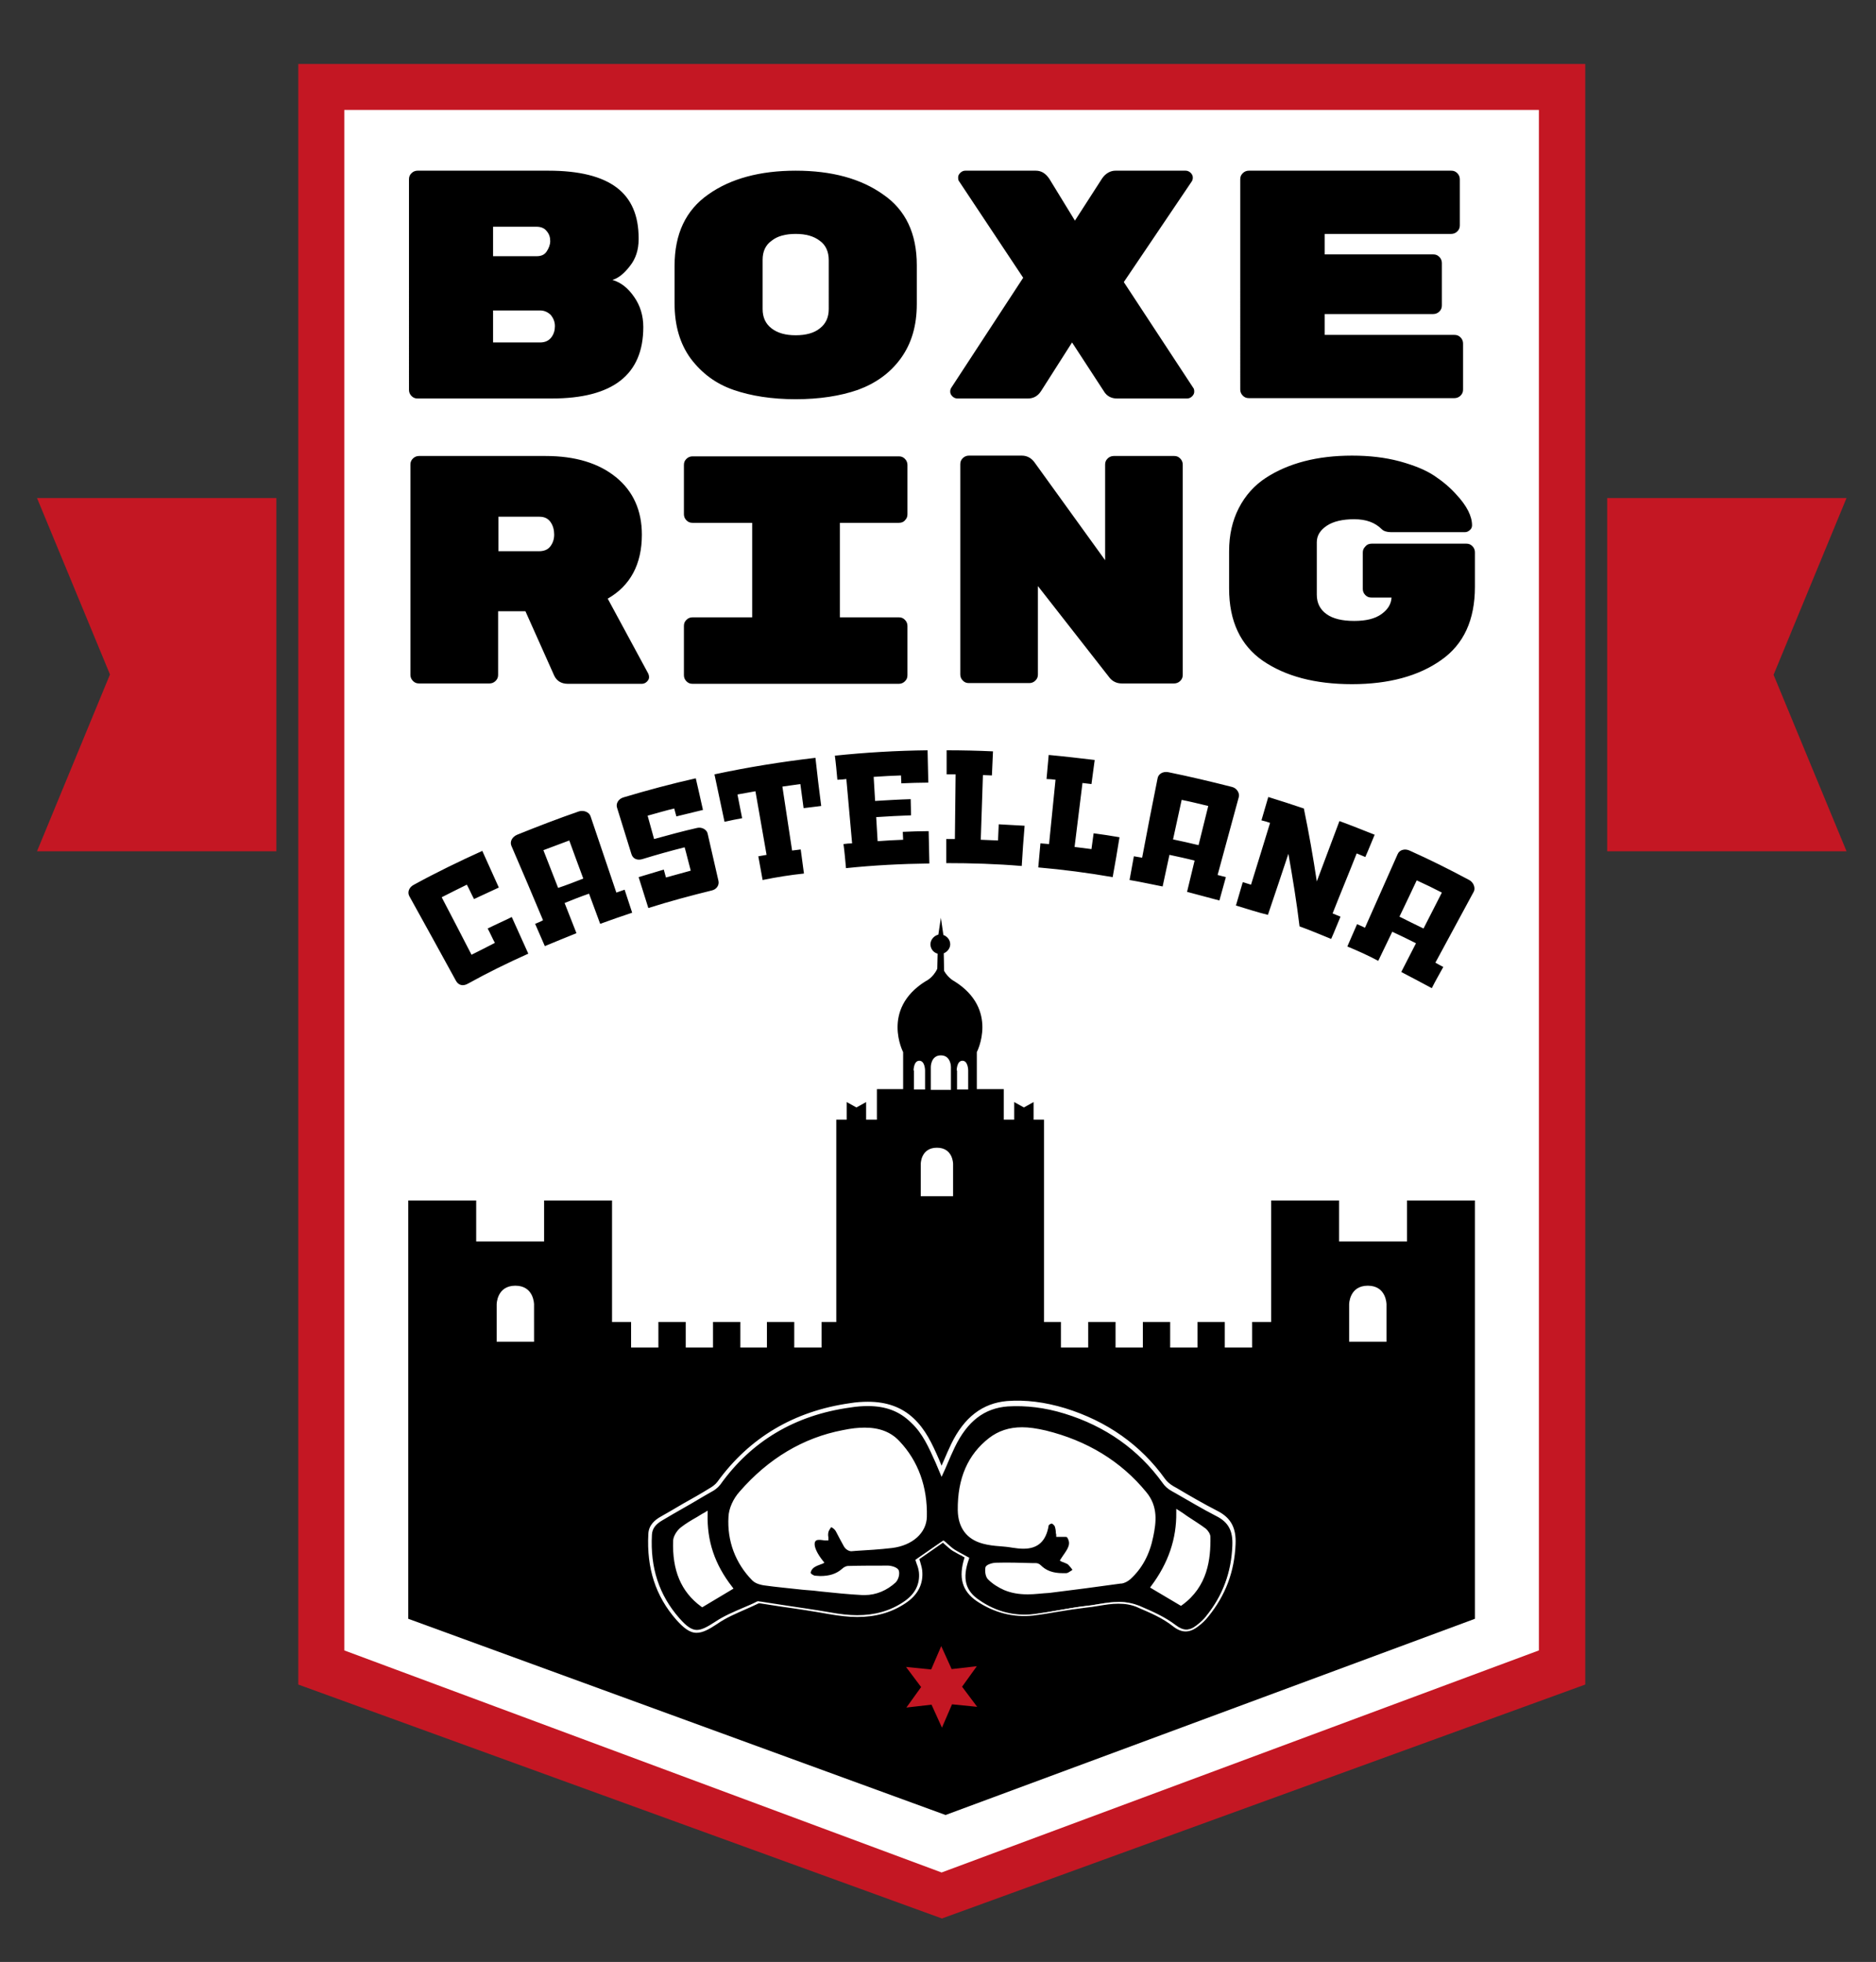 <?xml version="1.0" encoding="utf-8"?>
<!-- Generator: Adobe Illustrator 28.0.0, SVG Export Plug-In . SVG Version: 6.00 Build 0)  -->
<svg version="1.1" id="Livello_1" xmlns="http://www.w3.org/2000/svg" xmlns:xlink="http://www.w3.org/1999/xlink" x="0px" y="0px"
	 viewBox="0 0 522 546" style="enable-background:new 0 0 522 546;" xml:space="preserve">
<rect x="0" y="0" width="522" height="546" fill="#333333" stroke="none"/>
<style type="text/css">
	.st0{fill:#FFFFFF;}
	.st1{fill:#C41723;}
</style>
<path class="st0" d="M435.2,26.2v436.3L262,525.5L88.8,462.5V26.2H262H435.2z"/>
<path d="M410.4,450.5V334.1h-18.9v11.4h-18.9v-11.4h-18.9v33.8h-5.3v7.1h-7.6v-7.1h-7.6v7.1h-7.6v-7.1H318v7.1h-7.6v-7.1h-7.6v7.1
	h-7.6v-7.1h-4.7v-56.3h-2.9v-4.9l-2.7,1.5l-2.7-1.5v4.9h-2.9v-8.5h-7.5v-10.3c0,0,6.2-11.9-6.2-19.7c0,0-1.7-0.8-2.9-2.9l-0.1-4.9
	c1-0.4,1.8-1.4,1.8-2.5c0-1.2-0.8-2.2-1.9-2.6l-0.7-4.8l-0.7,4.7c-1.2,0.3-2.2,1.4-2.2,2.7c0,1.2,0.8,2.3,2,2.6l-0.1,4.2
	c-1.2,2.6-3.3,3.5-3.3,3.5c-12.4,7.8-6.2,19.7-6.2,19.7v10.3H244v8.5h-3v-4.9l-2.7,1.5l-2.7-1.5v4.9h-2.9v56.3h-4.1v7.1h-7.6v-7.1
	h-7.6v7.1H206v-7.1h-7.6v7.1h-7.6v-7.1h-7.6v7.1h-7.6v-7.1h-5.3v-33.8h-18.9v11.4h-18.9v-11.4h-18.9v116.4l149.5,54.6L410.4,450.5z
	 M148.7,373.4h-10.5v-10.4c0,0,0-5.2,5.2-5.2c5.2,0,5.2,5.2,5.2,5.2V373.4z M266.2,297.9c0,0,0-2.7,1.6-2.7c1.6,0,1.6,2.7,1.6,2.7
	v5.3h-3.1V297.9z M259,296.9c0,0,0-3.2,2.8-3.2c2.8,0,2.8,3.2,2.8,3.2v6.4H259V296.9z M260.7,319.4c4.5,0,4.5,4.5,4.5,4.5v9h-9v-9
	C256.2,323.9,256.2,319.4,260.7,319.4z M254.2,297.9c0,0,0-2.7,1.6-2.7c1.6,0,1.6,2.7,1.6,2.7v5.3h-3.1V297.9z M385.9,373.4h-10.5
	v-10.4c0,0,0-5.2,5.2-5.2c5.2,0,5.2,5.2,5.2,5.2V373.4z M179,91c0,13.3-8.5,19.9-25.5,19.9h-37.3c-0.7,0-1.2-0.2-1.7-0.7
	c-0.5-0.5-0.7-1.1-0.7-1.7V49.9c0-0.7,0.2-1.2,0.7-1.7c0.5-0.5,1.1-0.7,1.7-0.7h36.4c8.6,0,14.9,1.6,19,4.7
	c4.1,3.1,6.1,7.8,6.1,14.1v0.3c0,2.9-0.8,5.4-2.4,7.4c-1.6,2.1-3.2,3.4-4.9,3.9c2.4,0.7,4.4,2.3,6.1,4.8C178.1,85,179,87.8,179,91z
	 M152.1,70c0.6-0.9,1-1.9,1-2.9c0-1.1-0.3-2-1-2.8c-0.6-0.8-1.6-1.2-2.8-1.2h-12.1v8.2h12.1C150.6,71.3,151.5,70.9,152.1,70z
	 M137.2,86.4v8.9h13.1c1.4,0,2.4-0.5,3.1-1.4c0.7-0.9,1-2,1-3.1v-0.1c0-1.1-0.4-2.1-1.1-3c-0.8-0.8-1.8-1.3-3-1.3H137.2z
	 M255.1,73.8v10.8c0,6.1-1.5,11.1-4.5,15.2c-3,4.1-7,6.9-11.9,8.7c-4.9,1.7-10.7,2.6-17.3,2.6c-6.6,0-12.4-0.9-17.3-2.6
	c-4.9-1.7-8.8-4.6-11.9-8.7c-3-4.1-4.5-9.2-4.5-15.4V74c0-8.9,3.1-15.5,9.4-19.9c6.2-4.4,14.4-6.6,24.3-6.6c10,0,18.1,2.2,24.3,6.6
	C252,58.4,255.1,65,255.1,73.8z M212.2,72.3V86c0,2.3,0.8,4.1,2.5,5.4c1.7,1.3,3.9,1.9,6.7,1.9c2.8,0,5.1-0.6,6.7-1.9
	c1.7-1.3,2.5-3.1,2.5-5.4V72.4c0-2.3-0.8-4.2-2.5-5.4c-1.7-1.3-3.9-1.9-6.7-1.9c-2.8,0-5.1,0.6-6.7,1.9
	C213,68.2,212.2,70,212.2,72.3z M332,107.9c0.2,0.2,0.3,0.6,0.3,1.1c0,0.5-0.2,0.9-0.6,1.3c-0.4,0.4-0.9,0.6-1.4,0.6h-19.5
	c-1.6,0-2.9-0.7-3.7-2.1l-8.8-13.5l-8.6,13.5c-0.9,1.4-2.1,2.1-3.7,2.1h-19.6c-0.5,0-1-0.2-1.4-0.6c-0.4-0.4-0.6-0.8-0.6-1.3
	c0-0.5,0.1-0.8,0.3-1.1l20-30.6l-17.8-26.8c-0.2-0.2-0.3-0.6-0.3-1.1c0-0.5,0.2-0.9,0.6-1.3c0.4-0.4,0.9-0.6,1.4-0.6h19.6
	c1.6,0,2.8,0.8,3.8,2.3l7.1,11.6l7.6-11.8c1-1.4,2.3-2.1,3.7-2.1h19.5c0.5,0,1,0.2,1.4,0.6c0.4,0.4,0.6,0.8,0.6,1.3
	c0,0.5-0.1,0.8-0.3,1.1l-18.9,28L332,107.9z M368.6,93.2h36.1c0.7,0,1.2,0.2,1.7,0.7c0.5,0.5,0.7,1.1,0.7,1.7v12.8
	c0,0.7-0.2,1.2-0.7,1.7c-0.5,0.5-1.1,0.7-1.7,0.7h-57.2c-0.7,0-1.2-0.2-1.7-0.7c-0.5-0.5-0.7-1.1-0.7-1.7V49.9
	c0-0.7,0.2-1.2,0.7-1.7c0.5-0.5,1.1-0.7,1.7-0.7h56.3c0.7,0,1.2,0.2,1.7,0.7c0.5,0.5,0.7,1.1,0.7,1.7v12.8c0,0.7-0.2,1.2-0.7,1.7
	c-0.5,0.5-1.1,0.7-1.7,0.7h-35.2v5.7h30.2c0.7,0,1.2,0.2,1.7,0.7c0.5,0.5,0.7,1.1,0.7,1.7v11.8c0,0.7-0.2,1.2-0.7,1.7
	c-0.5,0.5-1.1,0.7-1.7,0.7h-30.2V93.2z M180.4,187.5c0.1,0.2,0.2,0.6,0.2,1s-0.2,0.8-0.6,1.2c-0.4,0.4-0.9,0.6-1.4,0.6h-20.6
	c-1.8,0-3.1-0.8-3.8-2.3l-8-17.9h-7.6v17.7c0,0.7-0.2,1.2-0.7,1.7c-0.5,0.5-1.1,0.7-1.7,0.7h-19.6c-0.7,0-1.2-0.2-1.7-0.7
	c-0.5-0.5-0.7-1.1-0.7-1.7v-58.5c0-0.7,0.2-1.2,0.7-1.7c0.5-0.5,1.1-0.7,1.7-0.7h35.2c8.3,0,14.8,2,19.6,5.9c4.8,3.9,7.2,9.3,7.2,16
	c0,8.2-3.2,14.2-9.5,17.8L180.4,187.5z M138.7,143.8v9.6H150c1.3,0,2.4-0.4,3.1-1.3c0.7-0.9,1.1-2,1.1-3.3c0-1.3-0.3-2.5-1-3.5
	c-0.7-1-1.7-1.5-3.1-1.5H138.7z M250.1,145.5h-16.4v26.3h16.4c0.7,0,1.2,0.2,1.7,0.7c0.5,0.5,0.7,1.1,0.7,1.7v13.7
	c0,0.7-0.2,1.2-0.7,1.7c-0.5,0.5-1.1,0.7-1.7,0.7h-57.4c-0.7,0-1.2-0.2-1.7-0.7c-0.5-0.5-0.7-1.1-0.7-1.7v-13.7
	c0-0.7,0.2-1.2,0.7-1.7c0.5-0.5,1.1-0.7,1.7-0.7h16.6v-26.3h-16.6c-0.7,0-1.2-0.2-1.7-0.7c-0.5-0.5-0.7-1.1-0.7-1.7v-13.7
	c0-0.7,0.2-1.2,0.7-1.7c0.5-0.5,1.1-0.7,1.7-0.7h57.4c0.7,0,1.2,0.2,1.7,0.7c0.5,0.5,0.7,1.1,0.7,1.7v13.7c0,0.7-0.2,1.2-0.7,1.7
	C251.4,145.3,250.8,145.5,250.1,145.5z M309.9,126.9h16.8c0.7,0,1.2,0.2,1.7,0.7c0.5,0.5,0.7,1.1,0.7,1.7v58.5
	c0,0.7-0.2,1.2-0.7,1.7c-0.5,0.5-1.1,0.7-1.7,0.7h-14.6c-1.4,0-2.7-0.6-3.6-1.9l-19.7-25.2v24.6c0,0.7-0.2,1.2-0.7,1.7
	c-0.5,0.5-1.1,0.7-1.7,0.7h-16.8c-0.7,0-1.2-0.2-1.7-0.7c-0.5-0.5-0.7-1.1-0.7-1.7v-58.5c0-0.7,0.2-1.2,0.7-1.7
	c0.5-0.5,1.1-0.7,1.7-0.7h14.7c1.4,0,2.6,0.6,3.5,1.8l19.7,27.3v-26.6c0-0.7,0.2-1.2,0.7-1.7C308.6,127.2,309.2,126.9,309.9,126.9z
	 M381.7,151.3h26.3c0.7,0,1.2,0.2,1.7,0.7c0.5,0.5,0.7,1.1,0.7,1.7v9.6c0,9.2-3.1,16-9.4,20.4c-6.2,4.4-14.5,6.7-24.8,6.7
	c-10.3,0-18.5-2.2-24.8-6.5c-6.2-4.3-9.4-11-9.4-20.1v-10.4c0-4.5,0.9-8.5,2.7-12c1.8-3.5,4.3-6.3,7.5-8.4c6.3-4.1,14.3-6.2,24-6.2
	c4.8,0,9.2,0.5,13.3,1.6c4,1.1,7.2,2.4,9.6,4c2.4,1.6,4.4,3.3,6.1,5.2c3,3.2,4.4,6.1,4.4,8.6c0,0.5-0.2,1-0.6,1.3
	c-0.4,0.4-0.9,0.6-1.4,0.6h-20.5c-1.2,0-2.1-0.3-2.6-0.8c-1.9-1.9-4.4-2.8-7.7-2.8c-3.2,0-5.8,0.6-7.6,1.8c-1.8,1.2-2.8,2.7-2.8,4.6
	v14.6c0,2.3,0.9,4.1,2.7,5.4c1.8,1.3,4.4,1.9,7.7,1.9c3.3,0,5.8-0.6,7.6-1.9c1.8-1.3,2.7-2.8,2.8-4.6h-5.6c-0.7,0-1.2-0.2-1.7-0.7
	c-0.5-0.5-0.7-1.1-0.7-1.7v-10.1c0-0.7,0.2-1.2,0.7-1.7C380.4,151.5,381,151.3,381.7,151.3z M130.1,273.8c-1.3,0.7-2.5,0.4-3.2-0.8
	c-4.3-7.9-8.7-15.8-13-23.6c-0.6-1.1-0.1-2.5,1.3-3.2c6.2-3.4,12.6-6.5,19-9.4c1.5,3.4,3.1,6.8,4.6,10.2c-2.3,1.1-4.6,2.1-6.9,3.2
	c-0.7-1.3-1.3-2.7-2-4c-2.3,1.1-4.6,2.3-7,3.5c2.8,5.3,5.5,10.6,8.3,16c2.2-1.1,4.4-2.2,6.5-3.3c-0.7-1.3-1.3-2.7-2-4
	c2.2-1.1,4.5-2.1,6.7-3.2c1.5,3.4,3.1,6.8,4.6,10.2C141.4,267.9,135.7,270.7,130.1,273.8z M151.6,263.3c-0.9-2.1-1.8-4.1-2.7-6.2
	c0.7-0.3,1.5-0.6,2.2-1c-2.9-6.9-5.8-13.8-8.8-20.7c-0.5-1.2,0.2-2.5,1.6-3.1c5.7-2.3,11.4-4.5,17.2-6.5c1.3-0.4,2.8,0.2,3.2,1.3
	c2.4,7.1,4.8,14.2,7.2,21.3c0.8-0.3,1.5-0.5,2.3-0.8c0.7,2.1,1.4,4.3,2.1,6.4c-3,1-5.9,2-8.9,3.1c-1-2.8-2.1-5.6-3.1-8.4
	c-2.3,0.8-4.6,1.7-6.8,2.6c1.1,2.8,2.2,5.6,3.3,8.4C157.4,260.9,154.5,262.1,151.6,263.3z M162.3,244.5c-1.3-3.5-2.6-7-3.9-10.6
	c-2.4,0.9-4.8,1.8-7.2,2.7c1.4,3.5,2.7,7,4.1,10.5C157.7,246.3,160,245.4,162.3,244.5z M180.4,252.7c-0.9-2.9-1.8-5.7-2.7-8.6
	c2.3-0.7,4.6-1.4,7-2.1c0.2,0.7,0.4,1.4,0.6,2.2c2.3-0.6,4.6-1.3,6.9-1.9c-0.6-2.2-1.1-4.4-1.7-6.5c-4,1-7.9,2.1-11.8,3.3
	c-1.4,0.4-2.6-0.1-3-1.4c-1.3-4.3-2.7-8.6-4-12.9c-0.4-1.2,0.4-2.5,1.8-2.9c6.7-2,13.4-3.8,20.1-5.3c0.7,2.9,1.3,5.8,2,8.8
	c-2.5,0.6-4.9,1.2-7.4,1.8c-0.2-0.7-0.4-1.5-0.6-2.2c-2.5,0.6-4.9,1.3-7.4,2c0.6,2.2,1.2,4.3,1.8,6.5c4-1.1,8-2.2,12-3.1
	c1.3-0.3,2.7,0.5,2.9,1.6c1,4.4,2,8.8,3,13.1c0.3,1.2-0.5,2.4-1.8,2.7C192.4,249.2,186.4,250.8,180.4,252.7z M212.2,244.9
	c-0.4-2.2-0.8-4.4-1.2-6.6c0.8-0.1,1.6-0.3,2.3-0.4c-1-5.9-2.1-11.8-3.1-17.7c-1.7,0.3-3.3,0.6-5,0.9c0.4,2.2,0.9,4.4,1.3,6.6
	c-1.6,0.3-3.2,0.6-4.9,1c-0.9-4.4-1.9-8.8-2.8-13.2c9.3-2,18.7-3.5,28.1-4.6c0.5,4.5,1,8.9,1.6,13.4c-1.6,0.2-3.3,0.4-4.9,0.6
	c-0.3-2.2-0.6-4.5-0.9-6.7c-1.7,0.2-3.3,0.5-5,0.7c0.9,5.9,1.8,11.9,2.7,17.8c0.8-0.1,1.6-0.2,2.4-0.3c0.3,2.2,0.6,4.4,0.9,6.7
	C219.9,243.5,216.1,244.1,212.2,244.9z M235.4,241.6c-0.2-2.2-0.4-4.5-0.7-6.7c0.8-0.1,1.6-0.2,2.4-0.2c-0.5-6-1.1-11.9-1.6-17.9
	c-0.8,0.1-1.7,0.2-2.5,0.2c-0.2-2.2-0.4-4.5-0.7-6.7c8.6-0.9,17.2-1.4,25.8-1.5c0.1,3,0.1,6,0.2,9c-2.5,0-5,0.1-7.5,0.2
	c0-0.7-0.1-1.5-0.1-2.2c-2.5,0.1-5,0.2-7.6,0.4c0.1,2.2,0.3,4.5,0.4,6.7c3.3-0.2,6.6-0.4,9.9-0.5c0,1.5,0.1,3,0.1,4.5
	c-3.2,0.1-6.5,0.3-9.7,0.5c0.1,2.2,0.3,4.5,0.4,6.7c2.4-0.2,4.7-0.3,7.1-0.4c0-0.7-0.1-1.5-0.1-2.2c2.4-0.1,4.8-0.2,7.2-0.2
	c0.1,3,0.1,6,0.2,9C250.8,240.4,243.1,240.8,235.4,241.6z M263.3,240.2c0-2.2,0-4.5,0-6.7c0.8,0,1.6,0,2.4,0c0.1-6,0.1-12,0.2-18
	c-0.8,0-1.7,0-2.5,0c0-2.2,0-4.5,0-6.7c4.3,0,8.6,0.1,12.9,0.3c-0.1,2.2-0.2,4.5-0.3,6.7c-0.8,0-1.7-0.1-2.5-0.1
	c-0.2,6-0.4,12-0.6,18c1.6,0.1,3.2,0.1,4.8,0.2c0.1-1.5,0.1-3,0.2-4.5c2.4,0.1,4.8,0.3,7.2,0.4c-0.3,3.7-0.6,7.5-0.8,11.2
	C277.2,240.4,270.2,240.2,263.3,240.2z M288.9,241.4c0.2-2.2,0.4-4.5,0.6-6.7c0.8,0.1,1.6,0.1,2.4,0.2c0.6-6,1.2-11.9,1.8-17.9
	c-0.8-0.1-1.7-0.2-2.5-0.2c0.2-2.2,0.4-4.5,0.6-6.7c4.3,0.4,8.6,0.9,12.8,1.4c-0.3,2.2-0.6,4.5-0.9,6.7c-0.8-0.1-1.7-0.2-2.5-0.3
	c-0.7,5.9-1.5,11.9-2.2,17.8c1.6,0.2,3.1,0.4,4.7,0.6c0.2-1.5,0.4-3,0.6-4.4c2.4,0.3,4.8,0.7,7.2,1.1c-0.6,3.7-1.2,7.4-1.9,11.1
	C302.7,242.9,295.8,242,288.9,241.4z M314.3,244.9c0.4-2.2,0.8-4.4,1.2-6.6c0.8,0.1,1.6,0.3,2.3,0.4c1.4-7.4,2.8-14.7,4.3-22.1
	c0.2-1.2,1.5-2,3-1.7c5.9,1.2,11.8,2.6,17.7,4.1c1.3,0.3,2.2,1.7,1.9,2.8c-2,7.2-3.9,14.5-5.9,21.7c0.8,0.2,1.5,0.4,2.3,0.6
	c-0.6,2.2-1.2,4.3-1.8,6.5c-3-0.8-6-1.6-9-2.4c0.7-2.9,1.4-5.8,2.1-8.7c-2.3-0.6-4.7-1.1-7-1.6c-0.6,2.9-1.3,5.9-1.9,8.8
	C320.4,246.1,317.3,245.4,314.3,244.9z M333.5,235.2c0.9-3.6,1.8-7.3,2.7-10.9c-2.5-0.6-4.9-1.2-7.4-1.7c-0.8,3.7-1.6,7.3-2.4,11
	C328.7,234.1,331.1,234.6,333.5,235.2z M343.9,252c0.6-2.2,1.3-4.3,1.9-6.5c0.8,0.2,1.5,0.5,2.3,0.7c1.8-5.7,3.5-11.4,5.3-17.2
	c-0.8-0.3-1.6-0.5-2.4-0.7c0.6-2.2,1.3-4.3,1.9-6.5c3.3,1,6.6,2.1,9.9,3.2c1.4,6.8,2.6,13.6,3.6,20.3c2.1-5.6,4.2-11.2,6.3-16.8
	c3.3,1.2,6.5,2.5,9.8,3.8c-0.9,2.1-1.7,4.2-2.6,6.2c-0.8-0.3-1.6-0.7-2.4-1c-2.2,5.6-4.5,11.1-6.7,16.7c0.7,0.3,1.5,0.6,2.2,0.9
	c-0.9,2.1-1.7,4.2-2.6,6.2c-2.9-1.2-5.8-2.4-8.8-3.5c-0.8-6.7-1.9-13.4-3.1-20.2c-1.9,5.7-3.8,11.4-5.7,17
	C349.9,253.9,346.9,252.9,343.9,252z M374.9,263.4c0.9-2.1,1.8-4.1,2.7-6.2c0.7,0.3,1.5,0.6,2.2,1c3-6.8,6.1-13.7,9.1-20.5
	c0.5-1.2,2-1.6,3.3-1c5.6,2.5,11.2,5.3,16.6,8.2c1.2,0.6,1.8,2.2,1.3,3.2c-3.6,6.6-7.1,13.2-10.7,19.8c0.7,0.4,1.4,0.8,2.2,1.2
	c-1.1,2-2.2,3.9-3.2,5.9c-2.8-1.5-5.6-3-8.5-4.5c1.4-2.7,2.7-5.3,4.1-8c-2.2-1.1-4.4-2.2-6.6-3.2c-1.3,2.7-2.6,5.4-3.9,8.1
	C380.7,265.9,377.8,264.6,374.9,263.4z M396.1,258.4c1.7-3.3,3.4-6.7,5.1-10c-2.3-1.2-4.6-2.3-7-3.4c-1.6,3.4-3.2,6.8-4.8,10.1
	C391.6,256.2,393.8,257.3,396.1,258.4z"/>
<path class="st0" d="M261.9,409.3c-0.5-1.2-0.8-2-1.2-2.7c-1.8-4.1-3.6-8.2-7-11.4c-4.9-4.6-11.1-5-17.3-4.1
	c-15.2,2.1-27.5,9.1-36.6,21.7c-0.6,0.8-1.5,1.4-2.3,1.9c-4.5,2.6-9.1,5.2-13.7,7.9c-1.7,1-3,2.2-3.1,4.4
	c-0.5,8.8,1.7,16.8,7.7,23.5c3.9,4.5,5.7,4.4,10.6,1.1c3.6-2.4,7.7-3.8,11.6-5.7c0.2-0.1,0.5,0,0.7,0.1c6.4,1,12.9,1.9,19.3,3
	c7.3,1.3,14.4,1.3,20.8-3c3.1-2,4.9-4.9,4.5-8.7c-0.1-1.2-0.6-2.4-0.8-3.4c2.5-1.7,4.8-3.4,7.2-5c0.9,0.8,1.9,1.7,3,2.4
	c1.1,0.8,2.4,1.3,3.6,2c-1.9,5.5-1,9.2,3.1,12c4.6,3.2,9.8,4.6,15.4,4c4.9-0.5,9.7-1.7,14.6-2.3c4.8-0.5,9.4-2.3,14.6-0.1
	c3.5,1.5,7,3,10,5.4c2.2,1.7,4.2,1.7,6.4,0c1-0.8,1.9-1.7,2.7-2.6c4.7-5.8,7.1-12.3,7.4-19.9c0.2-4.2-1.1-6.9-4.7-8.8
	c-4.2-2.2-8.2-4.6-12.3-6.9c-0.9-0.5-1.8-1.3-2.4-2.1c-7-9.7-16.3-16-27.5-19.5c-5.2-1.6-10.6-2.4-16-2c-7.5,0.6-12,5.2-15.1,11.6
	C264,404.3,263.1,406.6,261.9,409.3z"/>
<g>
	<path d="M261.9,409.3c1.2-2.7,2.1-5,3.2-7.2c3.1-6.4,7.6-11,15.1-11.6c5.5-0.4,10.8,0.4,16,2c11.3,3.5,20.6,9.8,27.5,19.5
		c0.6,0.9,1.5,1.6,2.4,2.1c4.1,2.4,8.1,4.8,12.3,6.9c3.7,1.9,4.9,4.6,4.7,8.8c-0.3,7.5-2.7,14.1-7.4,19.9c-0.8,1-1.7,1.9-2.7,2.6
		c-2.2,1.7-4.2,1.7-6.4,0c-3.1-2.4-6.5-3.8-10-5.4c-5.2-2.2-9.8-0.4-14.6,0.1c-4.9,0.5-9.7,1.7-14.6,2.3c-5.6,0.6-10.8-0.8-15.4-4
		c-4.1-2.8-5-6.5-3.1-12c-1.2-0.6-2.5-1.2-3.6-2c-1.1-0.7-2.1-1.7-3-2.4c-2.4,1.6-4.7,3.3-7.2,5c0.2,1,0.7,2.1,0.8,3.4
		c0.4,3.9-1.4,6.7-4.5,8.7c-6.5,4.3-13.5,4.3-20.8,3c-6.4-1.2-12.8-2-19.3-3c-0.2,0-0.5-0.1-0.7-0.1c-3.9,1.8-8.1,3.3-11.6,5.7
		c-4.8,3.2-6.6,3.3-10.6-1.1c-5.9-6.7-8.2-14.7-7.7-23.5c0.1-2.1,1.4-3.4,3.1-4.4c4.5-2.6,9.1-5.2,13.7-7.9c0.9-0.5,1.7-1.1,2.3-1.9
		c9.1-12.5,21.4-19.6,36.6-21.7c6.2-0.9,12.3-0.5,17.3,4.1c3.3,3.1,5.2,7.2,7,11.4C261.1,407.4,261.4,408.1,261.9,409.3z M230,427.9
		c0-0.4-0.2-1.2,0-1.9c0.2-0.7,0.8-1.4,1.2-2.1c0.6,0.6,1.3,1.1,1.8,1.8c0.9,1.4,1.5,3,2.3,4.4c0.3,0.5,1,1,1.6,1
		c3.8-0.2,7.5-0.3,11.3-0.8c5.3-0.7,9.1-3.9,9.2-8.3c0.3-7.8-2-15-7.4-20.7c-4.1-4.3-9.9-4-15.3-2.9c-11.5,2.2-20.8,8.2-28.4,16.9
		c-1.5,1.8-2.8,4.4-2.9,6.7c-0.4,6.6,1.7,12.5,6.4,17.3c0.7,0.7,2,1.1,3,1.3c3.9,0.5,7.8,0.9,11.7,1.3c5.2,0.5,10.4,1.2,15.7,1.5
		c3.3,0.2,6.4-1.1,8.6-3.6c0.6-0.7,1-2,0.8-2.9c-0.1-0.5-1.6-1-2.5-1c-3.7-0.1-7.4,0-11,0.1c-0.5,0-1,0.3-1.4,0.7
		c-2.3,2-5.1,2.2-8,2c-0.6,0-1.5-0.7-1.5-1.1c0-0.6,0.5-1.5,1-1.9c0.7-0.6,1.7-0.8,2.5-1.2c-2.4-3-3.2-5.6-1.8-6.5
		C227.5,427.5,228.8,427.9,230,427.9z M295.5,434c0.8,0.4,1.4,0.5,1.9,0.9c0.6,0.6,1.1,1.3,1.6,2c-0.8,0.4-1.6,1.2-2.4,1.3
		c-2.7,0.1-5.3-0.2-7.4-2.3c-0.2-0.2-0.7-0.4-1-0.4c-3.7-0.1-7.5-0.1-11.3-0.1c-0.8,0-2.3,0.4-2.3,0.9c-0.2,0.9,0.1,2.3,0.7,2.9
		c1.2,1.2,2.7,2.1,4.3,2.8c4,1.6,8.2,1.2,12.3,0.7c6.7-0.8,13.3-1.7,20-2.6c0.8-0.1,1.6-0.5,2.2-1c3.4-3.1,5.3-7.2,6.2-11.6
		c0.8-4.1,1.2-8.2-1.8-11.8c-7.3-8.8-16.7-14.3-27.8-17c-5.3-1.3-10.6-1.6-15.3,2c-6.4,5-8.6,11.9-8.5,19.7c0,4.5,2.2,7.6,6.6,8.8
		c2.6,0.7,5.4,0.6,8.1,1.1c5,1,8.7,0,9.6-5.8c0.1-0.4,0.9-0.9,1.4-0.9c0.4,0,1.1,0.6,1.2,1.1c0.3,0.9,0.3,2,0.3,2.6
		c1.1,0,2.7-0.3,3,0.2C298.9,430,297,431.9,295.5,434z M196.4,421.3c-2.5,1.6-4.7,2.7-6.7,4.2c-0.9,0.7-1.8,2.1-1.9,3.2
		c-0.3,7.1,1.5,13.5,7.6,18c2.6-1.5,5.2-3.1,7.9-4.7C198.8,436.1,196.1,429.5,196.4,421.3z M328.6,446.3c6.4-4.7,7.8-11.3,7.7-18.6
		c0-0.7-0.5-1.5-1.1-1.9c-2.3-1.6-4.6-3.1-7.4-5c0.2,8.2-2.6,14.9-7.1,20.8C323.4,443.3,325.9,444.8,328.6,446.3z"/>
	<path class="st0" d="M193.8,454.4c-2,0-3.7-1.5-5.6-3.6c-5.8-6.6-8.3-14.4-7.8-23.9c0.1-2.6,2-4,3.4-4.8c2.1-1.2,4.2-2.4,6.2-3.6
		c2.5-1.4,5-2.8,7.4-4.3c0.7-0.4,1.6-1,2.2-1.8c9-12.4,21.4-19.7,36.9-21.9c1.8-0.3,3.5-0.4,5-0.4c5.2,0,9.4,1.5,12.7,4.6
		c3.3,3.1,5.1,6.9,7.1,11.5l0.7,1.7c0.2-0.5,0.4-1,0.6-1.4c0.7-1.7,1.4-3.2,2.1-4.7c3.6-7.4,8.7-11.3,15.5-11.9
		c5.2-0.4,10.6,0.3,16.2,2c11.6,3.6,21,10.2,27.8,19.7c0.5,0.7,1.3,1.4,2.3,2l0.9,0.5c3.7,2.2,7.5,4.4,11.4,6.4
		c3.7,1.9,5.2,4.7,5,9.2c-0.3,7.7-2.8,14.3-7.6,20.2c-0.8,1-1.7,1.9-2.8,2.7c-2.4,1.9-4.6,1.9-7,0c-2.9-2.3-6.2-3.7-9.7-5.2
		l-0.2-0.1c-1.6-0.7-3.4-1-5.3-1c-1.9,0-3.7,0.3-5.5,0.6c-1.2,0.2-2.4,0.4-3.6,0.5c-2.5,0.3-5.1,0.7-7.5,1.1
		c-2.3,0.4-4.7,0.8-7.1,1.1c-5.6,0.6-10.9-0.8-15.7-4c-4.1-2.8-5.2-6.6-3.4-12.2c-0.2-0.1-0.5-0.2-0.7-0.4c-0.9-0.4-1.7-0.9-2.6-1.4
		c-0.8-0.5-1.5-1.2-2.2-1.8c-0.2-0.2-0.4-0.3-0.5-0.5l-6.6,4.6c0.1,0.2,0.1,0.4,0.2,0.6c0.2,0.8,0.5,1.6,0.6,2.5
		c0.4,3.8-1.2,6.9-4.7,9.2c-3.9,2.6-8.3,3.8-13.4,3.8c-2.3,0-4.9-0.3-7.8-0.8c-4.5-0.8-9-1.5-13.4-2.1c-1.9-0.3-3.9-0.6-5.8-0.9
		c-0.1,0-0.1,0-0.2,0c-0.1,0-0.2,0-0.2,0c-1.1,0.5-2.3,1.1-3.5,1.6c-2.7,1.2-5.6,2.4-8,4.1C197.2,453.5,195.5,454.4,193.8,454.4z
		 M241.5,391.3c-1.5,0-3.1,0.1-4.9,0.4c-15.3,2.1-27.5,9.3-36.2,21.5c-0.7,0.9-1.7,1.6-2.5,2c-2.5,1.4-4.9,2.9-7.4,4.3
		c-2.1,1.2-4.2,2.4-6.2,3.6c-1.9,1.1-2.8,2.3-2.9,4c-0.5,9.2,2,16.8,7.6,23.2c2.1,2.4,3.5,3.3,4.9,3.3c1.4,0,3-0.9,5-2.2
		c2.5-1.7,5.4-2.9,8.2-4.1c1.2-0.5,2.4-1,3.5-1.6c0.2-0.1,0.6-0.1,0.8,0c0.1,0,0.1,0,0.2,0c1.9,0.3,3.9,0.6,5.8,0.9
		c4.4,0.7,9,1.3,13.5,2.1c2.8,0.5,5.3,0.8,7.6,0.8c4.9,0,9.2-1.2,12.9-3.7c3.2-2.1,4.6-4.9,4.3-8.2c-0.1-0.8-0.3-1.6-0.6-2.3
		c-0.1-0.3-0.2-0.6-0.3-0.9l-0.1-0.3l7.8-5.4l0.3,0.2c0.3,0.2,0.6,0.5,0.8,0.7c0.7,0.6,1.3,1.2,2.1,1.7c0.8,0.5,1.6,0.9,2.5,1.4
		c0.4,0.2,0.7,0.4,1.1,0.6l0.4,0.2l-0.1,0.4c-1.9,5.4-1,8.8,2.9,11.4c4.6,3.2,9.7,4.5,15.1,3.9c2.3-0.3,4.7-0.7,7-1.1
		c2.5-0.4,5-0.9,7.6-1.2c1.2-0.1,2.3-0.3,3.5-0.5c1.8-0.3,3.8-0.6,5.7-0.6c2,0,3.9,0.4,5.7,1.1l0.2,0.1c3.5,1.5,6.9,3,9.9,5.3
		c2.1,1.6,3.8,1.6,5.8,0c1-0.8,1.9-1.6,2.6-2.5c4.6-5.7,7-12.1,7.3-19.6c0.2-4.2-1.1-6.6-4.5-8.3c-3.9-2-7.7-4.3-11.4-6.4l-0.9-0.5
		c-1.1-0.6-2-1.4-2.6-2.3c-6.7-9.3-15.9-15.8-27.3-19.3c-5.5-1.7-10.8-2.3-15.8-2c-6.5,0.5-11.2,4.1-14.7,11.3
		c-0.7,1.5-1.4,3-2.1,4.7c-0.3,0.8-0.7,1.6-1.1,2.5l-0.5,1.1l-1.6-3.8c-2-4.5-3.7-8.3-6.8-11.2C250.3,392.7,246.4,391.3,241.5,391.3
		z M195.4,447.3l-0.3-0.2c-5.6-4.1-8.1-10.1-7.8-18.4c0.1-1.3,1.1-2.8,2.1-3.6c1.4-1.1,2.9-2,4.5-2.9c0.7-0.4,1.4-0.9,2.2-1.3
		l0.8-0.5l0,0.9c-0.2,7.5,1.9,14,6.9,20.4l0.3,0.4L195.4,447.3z M195.9,422.2c-0.5,0.3-1,0.6-1.4,0.9c-1.7,1-3.1,1.8-4.4,2.9
		c-0.8,0.6-1.6,1.9-1.7,2.8c-0.3,7.9,1.9,13.4,7.1,17.4l7.2-4.2C198.1,435.8,195.8,429.3,195.9,422.2z M328.6,446.9l-8.6-5.1
		l0.3-0.4c4.8-6.4,7.1-13.2,7-20.5l0-1l0.8,0.5c0.8,0.5,1.5,1,2.2,1.5c1.8,1.2,3.6,2.3,5.2,3.5c0.6,0.5,1.3,1.5,1.3,2.3
		c0.1,6.1-0.7,13.8-7.9,19L328.6,446.9z M321.4,441.5l7.1,4.2c6.6-5,7.3-12.2,7.2-18c0-0.5-0.4-1.2-0.9-1.5
		c-1.6-1.2-3.3-2.2-5.2-3.5c-0.5-0.3-1-0.6-1.5-1C328.2,428.8,325.9,435.3,321.4,441.5z M240.6,443.9c-0.2,0-0.4,0-0.6,0
		c-3.9-0.2-7.8-0.6-11.6-1c-1.4-0.2-2.7-0.3-4.1-0.4l-1.1-0.1c-3.5-0.4-7.1-0.7-10.6-1.2c-0.7-0.1-2.3-0.4-3.3-1.4
		c-4.7-4.8-7-11-6.6-17.7c0.1-2.3,1.3-5,3.1-7c8-9.2,17.7-15,28.7-17.1c2.4-0.5,4.3-0.7,6.1-0.7c4.1,0,7.3,1.2,9.7,3.8
		c5.2,5.5,7.8,12.7,7.6,21c-0.1,4.5-4,8-9.7,8.7c-3.4,0.4-6.8,0.6-10.1,0.8l-1.2,0.1c0,0,0,0,0,0c-0.8,0-1.6-0.6-2-1.2
		c-0.4-0.7-0.8-1.5-1.2-2.2c-0.4-0.7-0.7-1.4-1.1-2.1c-0.2-0.4-0.6-0.8-1.1-1.1c-0.1,0-0.1-0.1-0.2-0.1c0,0-0.1,0.1-0.1,0.1
		c-0.3,0.4-0.6,0.9-0.7,1.3c-0.1,0.5-0.1,1,0,1.4c0,0.2,0,0.3,0,0.4v0.5H230c-0.4,0-0.8,0-1.2-0.1c-0.7-0.1-1.4-0.1-1.7,0.1
		c-0.2,0.2-0.4,0.4-0.4,0.7c-0.2,1.1,0.7,3,2.3,5l0.4,0.5l-0.6,0.3c-0.3,0.1-0.6,0.2-0.8,0.3c-0.6,0.2-1.2,0.5-1.6,0.8
		c-0.5,0.4-0.9,1.1-0.8,1.5c0.1,0.2,0.7,0.6,1.1,0.7c0.5,0,1,0.1,1.5,0.1c2.6,0,4.5-0.6,6.1-2c0.3-0.3,1-0.8,1.7-0.8
		c3.5-0.1,7.3-0.1,11.1-0.1c0.7,0,2.7,0.4,3,1.4c0.3,1-0.1,2.5-0.9,3.3C246.8,442.6,243.8,443.9,240.6,443.9z M240.6,398.1
		c-1.7,0-3.5,0.2-5.9,0.7c-10.8,2.1-20.2,7.7-28.1,16.8c-1.6,1.8-2.7,4.3-2.8,6.4c-0.4,6.6,1.7,12.3,6.3,17c0.5,0.5,1.6,1,2.7,1.1
		c3.5,0.5,7.1,0.9,10.5,1.2l1.1,0.1c1.4,0.1,2.7,0.3,4.1,0.4c3.8,0.4,7.7,0.9,11.5,1c3.1,0.1,6.1-1.1,8.2-3.4
		c0.5-0.6,0.8-1.7,0.6-2.4c-0.1-0.2-1.2-0.6-2-0.6c-3.7-0.1-7.5,0-11,0.1c-0.3,0-0.7,0.2-1.1,0.5c-1.8,1.5-3.9,2.2-6.8,2.2
		c-0.5,0-1.1,0-1.6-0.1c-0.7-0.1-2-0.9-2-1.6c0-0.8,0.6-1.8,1.2-2.3c0.5-0.4,1.2-0.7,1.8-0.9c0.1,0,0.1-0.1,0.2-0.1
		c-1.6-2.1-2.4-4-2.1-5.3c0.1-0.6,0.4-1.1,0.9-1.4c0.5-0.3,1.3-0.3,2.3-0.2c0.2,0,0.4,0,0.6,0.1c0-0.4,0-1,0.1-1.5
		c0.2-0.6,0.5-1.1,0.8-1.6c0.1-0.2,0.3-0.4,0.4-0.6l0.3-0.6l0.5,0.4c0.2,0.2,0.4,0.3,0.6,0.5c0.5,0.4,0.9,0.8,1.3,1.4
		c0.4,0.7,0.8,1.5,1.2,2.2c0.4,0.7,0.7,1.5,1.1,2.2c0.2,0.4,0.8,0.8,1.1,0.8l1.2-0.1c3.3-0.2,6.7-0.3,10.1-0.8
		c5.2-0.7,8.7-3.7,8.8-7.8c0.3-8-2.3-15.1-7.3-20.3C247.3,399.3,244.4,398.1,240.6,398.1z M286,443.7c-2.6,0-4.7-0.4-6.6-1.2
		c-1.6-0.7-3.2-1.7-4.4-2.9c-0.8-0.7-1-2.3-0.8-3.4c0.2-0.9,2.3-1.3,2.8-1.3c3.4-0.1,6.9,0,10.3,0.1l0.9,0c0.5,0,1,0.2,1.4,0.6
		c1.5,1.5,3.4,2.2,6.1,2.2c0.3,0,0.6,0,1,0c0.4,0,0.9-0.4,1.4-0.7c0.1-0.1,0.2-0.1,0.3-0.2c0-0.1-0.1-0.1-0.1-0.2
		c-0.4-0.5-0.7-0.9-1.1-1.3c-0.2-0.2-0.6-0.3-1-0.5c-0.2-0.1-0.5-0.2-0.8-0.3l-0.5-0.3l0.3-0.5c0.2-0.3,0.4-0.6,0.6-0.9
		c1.4-2,2.3-3.3,1.1-5.1c0,0-0.1-0.1-0.6-0.1c-0.3,0-0.6,0-0.8,0c-0.4,0-0.8,0-1.2,0l-0.4,0l0-0.4c0-0.2,0-0.4-0.1-0.6
		c0-0.6-0.1-1.3-0.3-1.9c-0.1-0.3-0.6-0.7-0.8-0.8l0,0c-0.3,0-0.8,0.3-0.9,0.5c-0.7,4.4-3,6.5-7,6.5c-0.9,0-2-0.1-3.2-0.3
		c-1.1-0.2-2.3-0.3-3.5-0.4c-1.5-0.1-3.1-0.3-4.6-0.7c-4.5-1.2-6.9-4.4-7-9.3c-0.1-8.9,2.8-15.5,8.7-20.1c2.6-2,5.6-3,9.2-3
		c1.9,0,4,0.3,6.6,0.9c11.4,2.8,20.9,8.5,28,17.2c3.3,4,2.7,8.4,1.9,12.3c-1,5-3.1,8.9-6.4,11.9c-0.7,0.6-1.6,1.1-2.5,1.2l-0.2,0
		c-6.5,0.9-13.2,1.8-19.8,2.6C290,443.4,288,443.7,286,443.7z M279.7,435.9c-0.9,0-1.8,0-2.7,0c-0.7,0-1.7,0.4-1.9,0.6
		c-0.1,0.7,0.1,1.9,0.6,2.4c1.2,1.1,2.6,2.1,4.1,2.7c1.8,0.8,3.8,1.1,6.3,1.1c1.9,0,3.9-0.2,5.8-0.4c6.6-0.7,13.3-1.7,19.8-2.6
		l0.2,0c0.7-0.1,1.4-0.5,1.9-0.9c3.1-2.8,5.1-6.6,6.1-11.4c0.9-4.5,1-8.2-1.7-11.4c-7-8.5-16.3-14.1-27.5-16.8
		c-2.5-0.6-4.5-0.9-6.3-0.9c-3.3,0-6.1,0.9-8.5,2.8c-5.7,4.4-8.4,10.8-8.3,19.3c0,4.4,2.1,7.2,6.2,8.3c1.4,0.4,3,0.5,4.5,0.7
		c1.2,0.1,2.4,0.2,3.6,0.4c1.1,0.2,2.1,0.3,3,0.3c3.6,0,5.4-1.8,6-5.7c0.1-0.7,1.3-1.3,1.9-1.3c0.8,0,1.5,0.8,1.7,1.5
		c0.2,0.7,0.3,1.5,0.3,2.1c0,0,0,0.1,0,0.1c0.2,0,0.4,0,0.7,0c0.3,0,0.6,0,0.9,0c0.5,0,1.1,0.1,1.4,0.5c1.6,2.4,0.2,4.3-1.1,6.2
		c-0.1,0.1-0.2,0.2-0.3,0.3c0.1,0,0.1,0,0.2,0.1c0.5,0.2,0.9,0.4,1.3,0.7c0.5,0.4,0.9,1,1.2,1.5c0.2,0.2,0.3,0.4,0.5,0.6l0.4,0.5
		l-0.5,0.3c-0.2,0.1-0.5,0.3-0.7,0.5c-0.6,0.4-1.2,0.8-1.9,0.9c-0.3,0-0.7,0-1,0c-3,0-5.1-0.8-6.8-2.5c-0.2-0.2-0.5-0.3-0.7-0.3
		l-0.9,0C284.8,436,282.2,435.9,279.7,435.9z"/>
</g>
<path class="st1" d="M76.9,138.6v98.3H10.3l20.3-49.2l-20.3-49.1H76.9z M513.8,236.9l-20.3-49.1l20.3-49.2h-66.6v98.3H513.8z
	 M261.9,458.1l-2.8,6.5l-7-0.7l4.2,5.6l-4.1,5.7l7-0.8l2.9,6.4l2.8-6.5l7,0.7l-4.2-5.6l4.1-5.7l-7,0.8L261.9,458.1z M441.1,17.8v451
	l-179,65.1L83,468.8v-451h179H441.1z M428.3,30.6H262H95.8v428.7L262,521.1l166.2-61.8V30.6z"/>
</svg>
